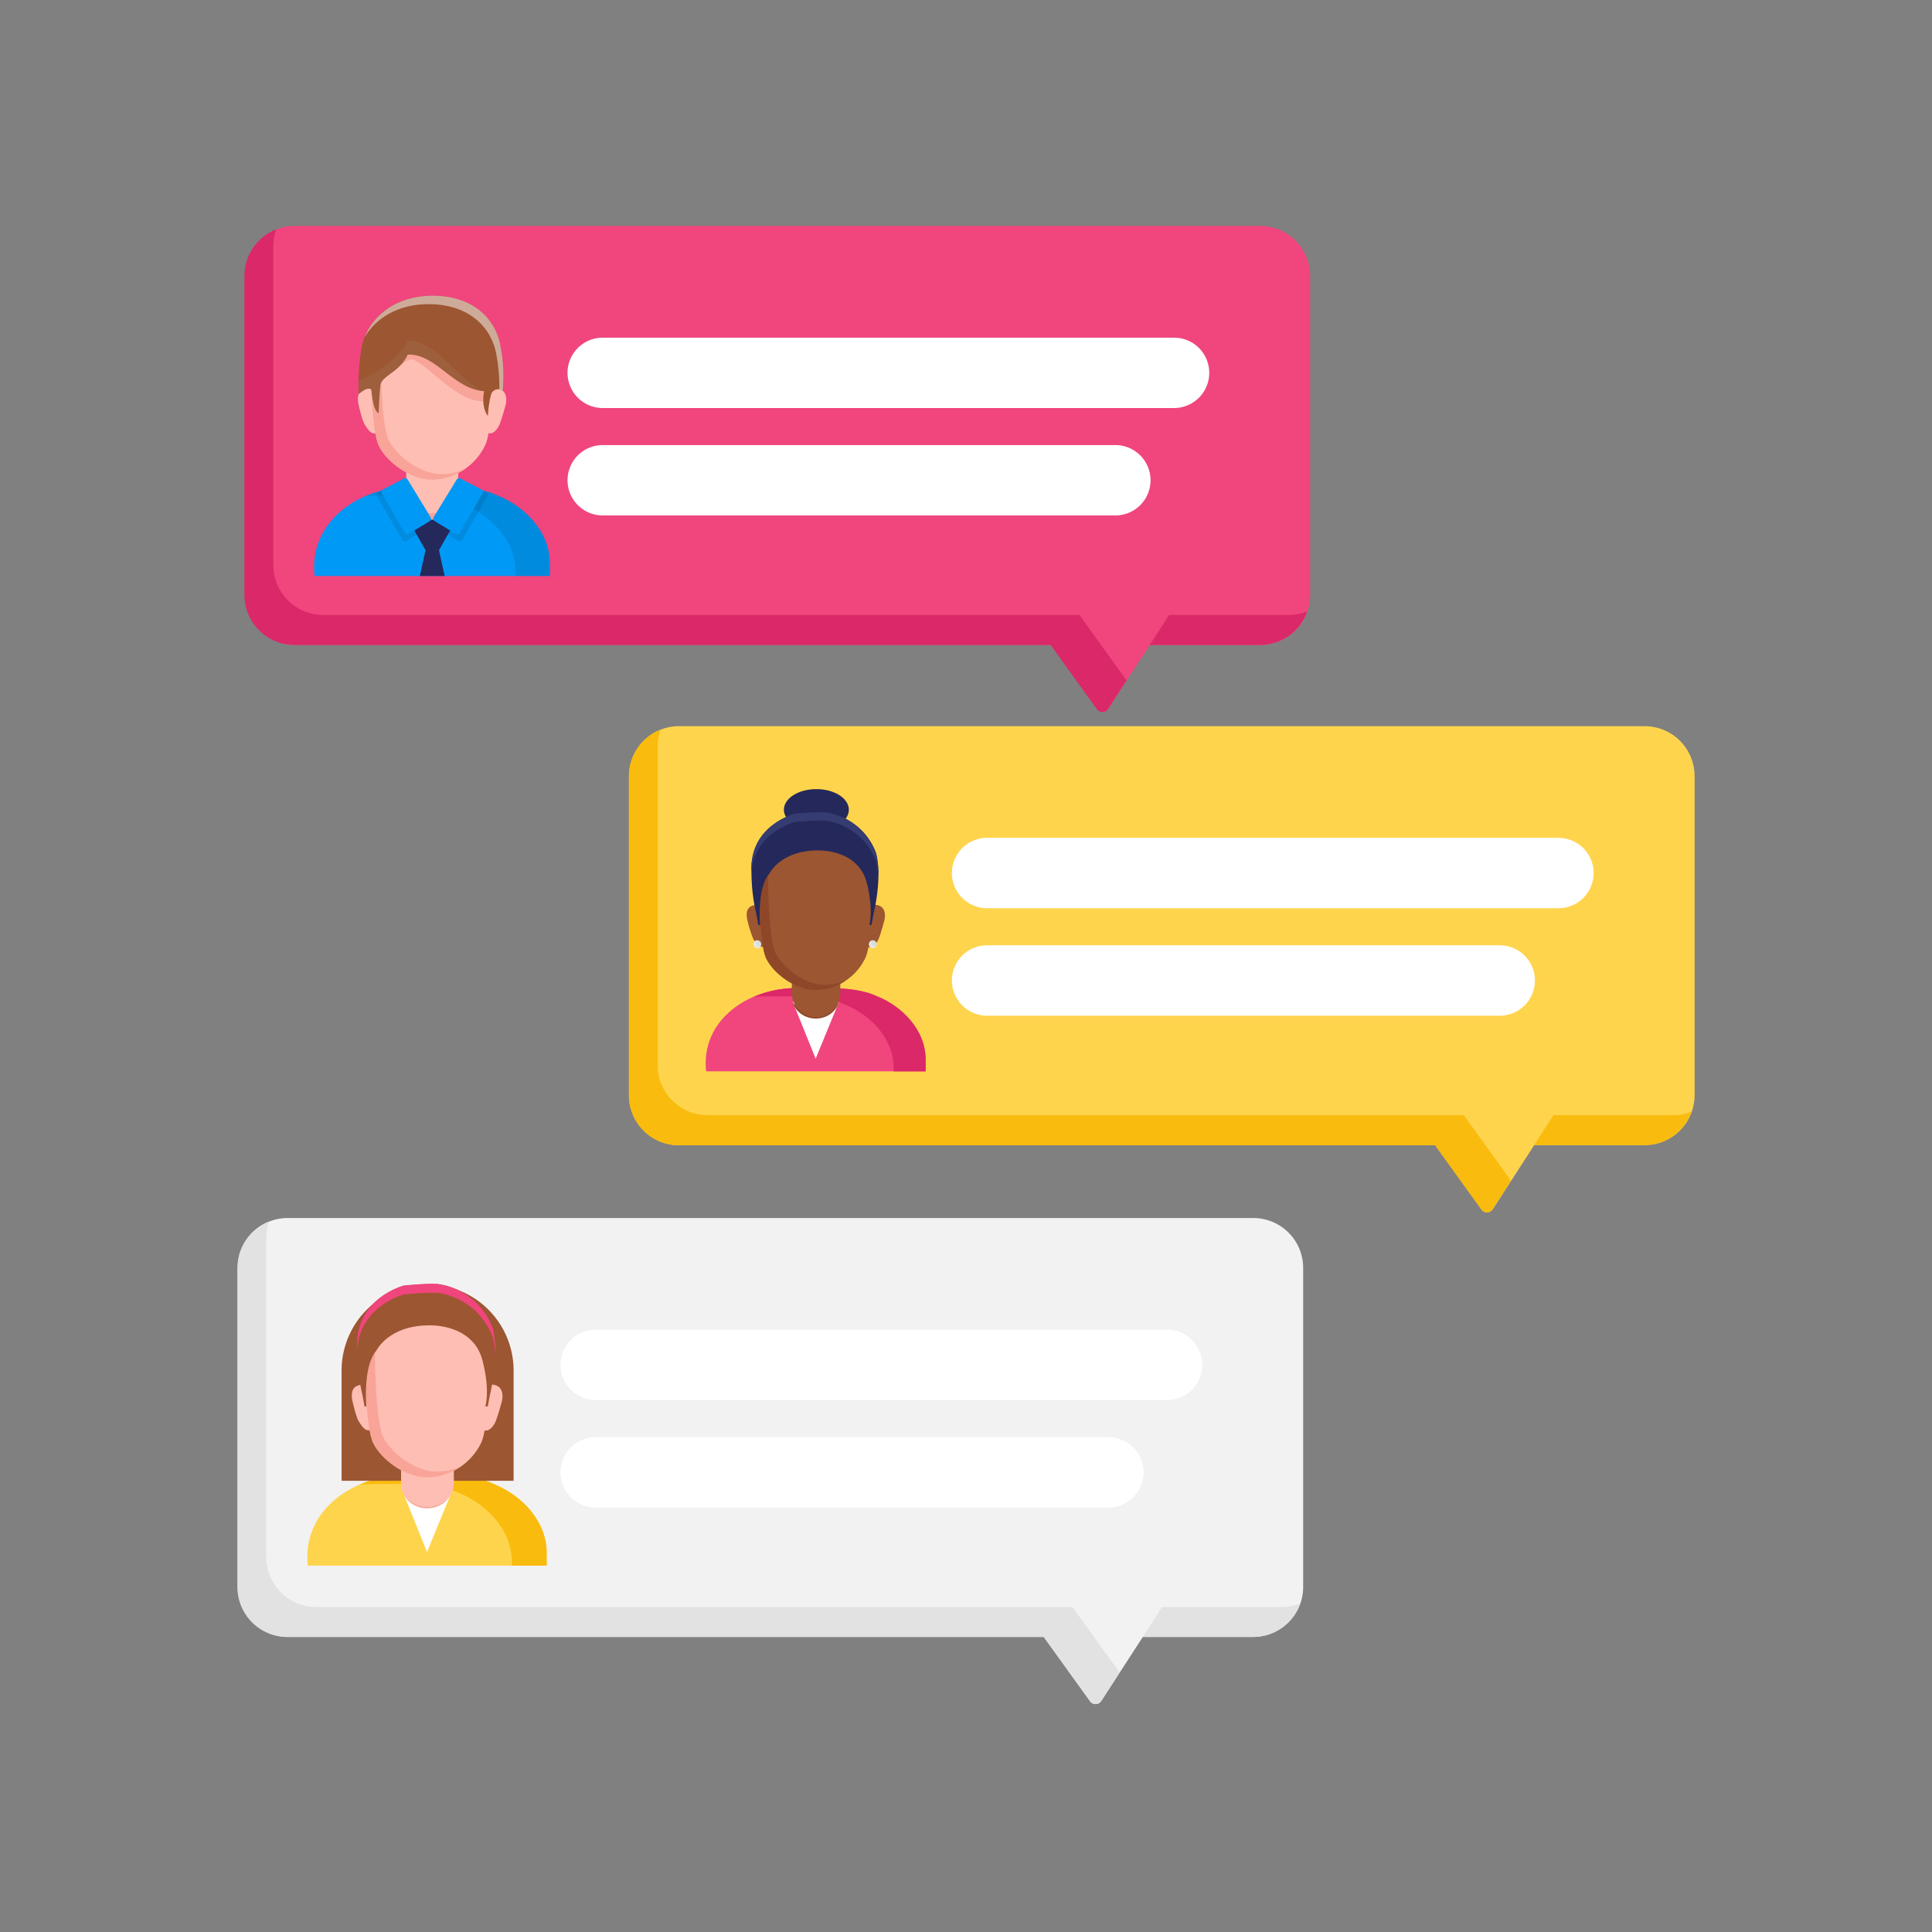 <svg width="247" height="247" viewBox="0 0 247 247" fill="none" xmlns="http://www.w3.org/2000/svg">
<rect x="0" y="0" width="247" height="247" fill="#808080" stroke="none"/>
<path d="M86.816 92.837H210.257C211.096 92.837 211.927 93.001 212.703 93.322C213.478 93.643 214.183 94.113 214.777 94.707C215.37 95.3 215.841 96.004 216.162 96.779C216.484 97.555 216.649 98.386 216.649 99.225V140.01C216.649 141.705 215.976 143.331 214.777 144.53C213.578 145.728 211.952 146.402 210.257 146.402H196.143L190.828 154.622C190.753 154.737 190.651 154.832 190.532 154.899C190.412 154.966 190.278 155.003 190.14 155.006C190.003 155.01 189.867 154.98 189.744 154.919C189.621 154.858 189.515 154.768 189.435 154.657L183.507 146.422H86.816C85.977 146.422 85.146 146.256 84.371 145.935C83.595 145.614 82.891 145.143 82.298 144.549C81.705 143.955 81.234 143.251 80.913 142.475C80.593 141.7 80.428 140.868 80.429 140.029V99.225C80.429 97.531 81.102 95.906 82.299 94.708C83.497 93.51 85.122 92.837 86.816 92.837Z" fill="#FFD44D"/>
<path d="M213.902 142.574C214.702 142.574 215.495 142.423 216.239 142.129C215.801 143.378 214.985 144.46 213.906 145.225C212.826 145.991 211.535 146.402 210.212 146.402H196.133L198.603 142.574H213.902Z" fill="#F9BB0D"/>
<path d="M84.439 93.282C84.201 93.962 84.079 94.677 84.079 95.397V136.186C84.079 137.025 84.244 137.856 84.566 138.632C84.887 139.407 85.358 140.111 85.951 140.704C86.545 141.298 87.25 141.768 88.025 142.089C88.801 142.409 89.632 142.574 90.471 142.574H187.147L193.075 150.809C193.104 150.845 193.135 150.88 193.169 150.912L190.788 154.622C190.713 154.737 190.611 154.832 190.492 154.899C190.372 154.966 190.238 155.003 190.1 155.006C189.963 155.01 189.827 154.98 189.704 154.919C189.581 154.858 189.475 154.768 189.395 154.657L183.467 146.422H86.781C85.942 146.422 85.111 146.256 84.335 145.935C83.56 145.614 82.856 145.143 82.263 144.549C81.669 143.956 81.199 143.251 80.878 142.475C80.558 141.7 80.393 140.869 80.394 140.029V99.225C80.394 97.943 80.78 96.691 81.502 95.631C82.223 94.571 83.247 93.753 84.439 93.282Z" fill="#F9BB0D"/>
<path d="M126.197 125.353H191.736" stroke="white" stroke-width="9" stroke-linecap="round" stroke-linejoin="round"/>
<path d="M199.24 111.614H126.197" stroke="white" stroke-width="9" stroke-linecap="round" stroke-linejoin="round"/>
<path d="M118.338 135.514V136.962H90.269C89.577 130.342 95.757 126.306 101.799 126.321C104.921 126.355 109.303 126.005 112.173 127.393C115.473 128.736 118.368 131.794 118.338 135.514Z" fill="#F0457D"/>
<path d="M118.338 135.514C118.367 131.794 115.473 128.736 112.173 127.393C109.303 126.005 104.921 126.355 101.799 126.321C99.918 126.321 98.057 126.706 96.33 127.452C96.79 127.408 97.254 127.383 97.713 127.383C100.835 127.417 105.217 127.067 108.087 128.455C111.387 129.799 114.277 132.856 114.252 136.576V136.976H118.338V135.514Z" fill="#DB2868"/>
<path d="M101.35 128.094L107.258 128.099L104.279 135.351L101.35 128.094Z" fill="white"/>
<path d="M107.257 128.094C106.373 130.945 102.208 130.91 101.329 128.094C102.604 129.922 105.948 129.962 107.257 128.094Z" fill="#8E4728"/>
<path d="M104.333 130.036C103.511 130.036 102.723 129.709 102.141 129.129C101.559 128.548 101.232 127.76 101.23 126.938V118.693C101.3 114.618 107.361 114.618 107.43 118.693V126.958C107.425 127.776 107.096 128.559 106.516 129.135C105.936 129.712 105.151 130.036 104.333 130.036Z" fill="#9C5631"/>
<path d="M98.158 116.95C98.125 116.749 98.052 116.557 97.942 116.385C97.832 116.214 97.688 116.068 97.519 115.955C97.349 115.841 97.159 115.764 96.959 115.728C96.758 115.692 96.553 115.697 96.355 115.744C95.396 115.952 95.367 116.846 95.535 117.582C95.719 118.417 95.973 119.235 96.295 120.027C96.572 120.447 96.972 121.237 97.649 121.015C98.094 120.862 98.355 120.067 98.464 119.494C98.573 118.921 98.158 116.95 98.158 116.95Z" fill="#9C5631"/>
<path d="M110.37 116.92C110.403 116.719 110.476 116.526 110.587 116.354C110.697 116.183 110.841 116.036 111.011 115.923C111.181 115.81 111.372 115.733 111.573 115.697C111.774 115.661 111.98 115.667 112.178 115.715C113.136 115.922 113.23 116.846 113.087 117.577C113.087 117.616 112.593 119.459 112.326 120.047C112.129 120.516 111.595 121.336 110.899 121.035C110.464 120.852 110.172 120.047 110.069 119.474C109.965 118.901 110.37 116.92 110.37 116.92Z" fill="#9C5631"/>
<path d="M111.309 111.422C111.309 108.235 109.333 105.034 104.101 105.034C98.87 105.034 96.973 108.537 96.973 111.728C96.973 111.891 96.973 120.566 97.961 122.556C98.949 124.547 101.769 126.578 104.264 126.587C105.587 126.557 106.876 126.165 107.992 125.454C109.109 124.744 110.009 123.742 110.597 122.556C111.758 120.264 111.309 111.422 111.309 111.422Z" fill="#9C5631"/>
<g style="mix-blend-mode:multiply">
<path d="M110.375 122.976L110.409 122.922L110.231 123.045L110.375 122.976Z" fill="#EFE8E4"/>
</g>
<path d="M105.465 125.916C102.97 125.916 100.174 123.87 99.161 121.88C98.149 119.889 98.173 111.219 98.173 111.051C98.156 109.577 98.607 108.136 99.463 106.936C99.555 106.674 99.666 106.418 99.794 106.17C98.895 106.784 98.166 107.616 97.675 108.588C97.185 109.56 96.948 110.64 96.988 111.728C96.988 111.891 96.988 120.566 97.976 122.556C98.964 124.547 101.784 126.578 104.279 126.587C105.668 126.577 107.02 126.141 108.152 125.338C107.307 125.716 106.391 125.913 105.465 125.916Z" fill="#8E4728"/>
<path d="M105.825 103.918C107.225 104.163 108.536 104.774 109.624 105.689C110.712 106.604 111.539 107.791 112.019 109.129C112.835 112.38 111.654 116.949 111.654 116.949L111.422 118.249H111.15C111.723 115.724 110.705 112.469 110.705 112.469C109.332 108.423 104.412 108.724 104.412 108.724C99.739 108.789 98.36 111.688 98.36 111.688C96.725 113.546 97.18 118.268 97.18 118.268H96.953L96.725 116.994C96.279 115.145 96.06 113.249 96.073 111.347C95.861 105.528 101.576 104.071 101.576 104.071C101.576 104.071 104.832 103.74 105.825 103.918Z" fill="#24285B"/>
<path d="M108.522 103.518C108.522 104.975 106.664 106.156 104.372 106.156C102.08 106.156 100.218 104.975 100.218 103.518C100.218 102.06 102.08 100.885 104.372 100.885C106.664 100.885 108.522 102.065 108.522 103.518Z" fill="#24285B"/>
<path d="M101.571 105.104C101.571 105.104 104.832 104.773 105.825 104.97C107.223 105.213 108.532 105.822 109.62 106.733C110.708 107.645 111.536 108.828 112.02 110.162C112.188 110.868 112.281 111.59 112.296 112.316C112.35 111.24 112.257 110.161 112.02 109.11C111.539 107.772 110.712 106.585 109.624 105.67C108.536 104.754 107.225 104.143 105.825 103.898C104.837 103.701 101.571 104.032 101.571 104.032C101.571 104.032 95.856 105.514 96.068 111.308C96.068 111.308 96.068 111.471 96.068 111.748C96.266 106.462 101.571 105.104 101.571 105.104Z" fill="#353C72"/>
<path d="M97.318 120.709C97.318 120.807 97.289 120.902 97.235 120.983C97.18 121.065 97.103 121.128 97.013 121.165C96.923 121.203 96.823 121.212 96.728 121.193C96.632 121.174 96.544 121.127 96.475 121.058C96.406 120.989 96.359 120.901 96.34 120.805C96.32 120.709 96.33 120.61 96.368 120.52C96.405 120.43 96.468 120.352 96.55 120.298C96.631 120.244 96.726 120.215 96.824 120.215C96.955 120.215 97.081 120.267 97.173 120.36C97.266 120.452 97.318 120.578 97.318 120.709Z" fill="#DBDCDD"/>
<g style="mix-blend-mode:multiply">
<path d="M97.318 120.872C97.282 120.908 97.239 120.937 97.191 120.957C97.144 120.976 97.093 120.986 97.041 120.986C96.991 120.986 96.941 120.976 96.894 120.957C96.847 120.937 96.805 120.909 96.77 120.872C96.734 120.836 96.705 120.793 96.685 120.745C96.666 120.698 96.656 120.647 96.656 120.596C96.656 120.545 96.666 120.495 96.685 120.448C96.705 120.401 96.734 120.359 96.77 120.324C96.813 120.278 96.867 120.243 96.928 120.225H96.824C96.693 120.225 96.567 120.277 96.475 120.37C96.382 120.462 96.33 120.588 96.33 120.719C96.33 120.85 96.382 120.976 96.475 121.068C96.567 121.161 96.693 121.213 96.824 121.213C96.934 121.218 97.042 121.186 97.131 121.122C97.221 121.059 97.286 120.967 97.318 120.862V120.872Z" fill="#E6E7E8"/>
</g>
<path d="M112.084 120.709C112.084 120.84 112.032 120.966 111.939 121.058C111.846 121.151 111.721 121.203 111.59 121.203C111.459 121.203 111.333 121.151 111.24 121.058C111.148 120.966 111.096 120.84 111.096 120.709C111.096 120.578 111.148 120.452 111.24 120.36C111.333 120.267 111.459 120.215 111.59 120.215C111.721 120.215 111.846 120.267 111.939 120.36C112.032 120.452 112.084 120.578 112.084 120.709Z" fill="#DBDCDD"/>
<g style="mix-blend-mode:multiply">
<path d="M112.044 120.872C111.97 120.945 111.871 120.985 111.767 120.985C111.664 120.985 111.565 120.945 111.491 120.872C111.419 120.798 111.379 120.699 111.377 120.596C111.379 120.494 111.42 120.397 111.491 120.324C111.537 120.278 111.592 120.245 111.654 120.225H111.595C111.464 120.225 111.338 120.277 111.245 120.37C111.153 120.462 111.101 120.588 111.101 120.719C111.101 120.85 111.153 120.976 111.245 121.068C111.338 121.161 111.464 121.213 111.595 121.213C111.7 121.212 111.802 121.178 111.887 121.115C111.971 121.052 112.033 120.963 112.064 120.862L112.044 120.872Z" fill="#E6E7E8"/>
</g>
<path d="M36.778 155.719H160.219C161.058 155.718 161.889 155.883 162.664 156.204C163.439 156.524 164.144 156.995 164.737 157.588C165.33 158.181 165.801 158.886 166.121 159.661C166.442 160.436 166.607 161.267 166.606 162.106V202.891C166.606 204.585 165.933 206.21 164.735 207.407C163.537 208.605 161.913 209.278 160.219 209.278H146.105L140.79 217.484C140.715 217.598 140.613 217.693 140.493 217.76C140.373 217.826 140.238 217.862 140.101 217.865C139.964 217.868 139.828 217.838 139.705 217.776C139.583 217.715 139.477 217.625 139.397 217.513L133.469 209.278H36.778C35.084 209.278 33.459 208.605 32.261 207.407C31.064 206.21 30.391 204.585 30.391 202.891V162.106C30.391 160.412 31.064 158.787 32.261 157.59C33.459 156.392 35.084 155.719 36.778 155.719Z" fill="#F2F2F2"/>
<path d="M163.87 205.455C164.671 205.455 165.466 205.305 166.211 205.01C165.772 206.258 164.956 207.338 163.877 208.103C162.797 208.867 161.507 209.278 160.184 209.278H146.105L148.575 205.455H163.87Z" fill="#E2E2E2"/>
<path d="M34.402 156.158C34.164 156.839 34.042 157.556 34.042 158.277V199.082C34.046 200.773 34.72 202.394 35.918 203.589C37.115 204.784 38.738 205.454 40.429 205.454H137.11L143.038 213.689C143.068 213.726 143.101 213.761 143.137 213.793L140.746 217.483C140.671 217.598 140.569 217.693 140.449 217.759C140.329 217.826 140.194 217.862 140.057 217.865C139.92 217.868 139.784 217.838 139.661 217.776C139.539 217.715 139.433 217.624 139.353 217.513L133.425 209.278H36.744C35.905 209.279 35.074 209.114 34.298 208.793C33.523 208.473 32.818 208.002 32.224 207.409C31.631 206.816 31.16 206.111 30.838 205.336C30.517 204.561 30.352 203.73 30.352 202.891V162.106C30.352 160.822 30.738 159.569 31.46 158.508C32.183 157.447 33.208 156.628 34.402 156.158Z" fill="#E2E2E2"/>
<path d="M76.16 188.234H141.699" stroke="white" stroke-width="9" stroke-linecap="round" stroke-linejoin="round"/>
<path d="M149.203 174.496H76.16" stroke="white" stroke-width="9" stroke-linecap="round" stroke-linejoin="round"/>
<path d="M37.673 28.884H161.113C162.807 28.884 164.432 29.557 165.63 30.755C166.828 31.953 167.501 33.578 167.501 35.272V76.076C167.501 77.77 166.828 79.395 165.63 80.593C164.432 81.791 162.807 82.463 161.113 82.463H147L141.679 90.649C141.605 90.764 141.503 90.859 141.383 90.926C141.263 90.993 141.129 91.03 140.992 91.033C140.855 91.037 140.719 91.007 140.596 90.946C140.473 90.885 140.367 90.795 140.286 90.684L134.368 82.449H37.673C35.981 82.449 34.359 81.778 33.161 80.583C31.964 79.388 31.289 77.768 31.285 76.076V35.272C31.285 33.578 31.958 31.953 33.156 30.755C34.354 29.557 35.978 28.884 37.673 28.884Z" fill="#F0457D"/>
<path d="M164.764 78.625C165.566 78.624 166.36 78.473 167.106 78.181C166.667 79.429 165.851 80.51 164.772 81.274C163.692 82.039 162.402 82.449 161.079 82.449H147L149.47 78.625H164.764Z" fill="#DB2868"/>
<path d="M35.297 29.329C35.058 30.01 34.937 30.727 34.936 31.448V72.233C34.936 73.072 35.1 73.903 35.421 74.679C35.742 75.454 36.212 76.159 36.805 76.753C37.398 77.346 38.103 77.817 38.878 78.139C39.653 78.46 40.484 78.625 41.324 78.625H138.004L143.932 86.86C143.963 86.897 143.996 86.932 144.031 86.964L141.64 90.649C141.566 90.764 141.464 90.859 141.344 90.927C141.224 90.993 141.09 91.03 140.953 91.034C140.816 91.037 140.68 91.007 140.557 90.946C140.434 90.885 140.328 90.795 140.247 90.684L134.319 82.449H37.638C35.947 82.449 34.325 81.778 33.127 80.583C31.93 79.389 31.255 77.768 31.251 76.076V35.272C31.25 33.99 31.636 32.737 32.358 31.677C33.079 30.617 34.103 29.799 35.297 29.329Z" fill="#DB2868"/>
<path d="M77.055 61.399H142.594" stroke="white" stroke-width="9" stroke-linecap="round" stroke-linejoin="round"/>
<path d="M150.098 47.666H77.055" stroke="white" stroke-width="9" stroke-linecap="round" stroke-linejoin="round"/>
<path d="M70.302 72.085V73.636H40.207C39.466 66.537 46.091 62.21 52.557 62.224C55.907 62.264 60.605 61.889 63.682 63.376C67.229 64.818 70.331 68.098 70.302 72.085Z" fill="#0099F5"/>
<path opacity="0.09" d="M70.301 72.085C70.331 68.098 67.229 64.818 63.697 63.376C60.619 61.894 55.921 62.264 52.572 62.224C50.557 62.219 48.563 62.627 46.713 63.425C47.205 63.375 47.7 63.351 48.195 63.351C51.544 63.385 56.242 63.01 59.32 64.502C62.852 65.939 65.954 69.22 65.924 73.206V73.636H70.306L70.301 72.085Z" fill="black"/>
<path opacity="0.09" d="M54.948 67.322L51.939 69.16C51.856 69.207 51.758 69.22 51.666 69.196C51.574 69.172 51.494 69.113 51.445 69.031L48.2 63.459C48.176 63.417 48.161 63.371 48.156 63.324C48.15 63.276 48.154 63.228 48.168 63.182C48.181 63.136 48.203 63.093 48.233 63.056C48.263 63.019 48.301 62.988 48.343 62.965L51.331 61.399C51.414 61.352 51.512 61.339 51.605 61.363C51.697 61.387 51.776 61.446 51.825 61.528L55.086 66.843C55.128 66.925 55.137 67.021 55.111 67.11C55.086 67.199 55.027 67.275 54.948 67.322Z" fill="black"/>
<path opacity="0.09" d="M55.57 67.322L58.574 69.145C58.657 69.192 58.755 69.205 58.847 69.181C58.939 69.157 59.018 69.098 59.068 69.017L62.313 63.444C62.337 63.403 62.353 63.357 62.359 63.309C62.364 63.261 62.361 63.213 62.347 63.167C62.334 63.12 62.311 63.078 62.281 63.04C62.25 63.003 62.213 62.972 62.17 62.95L59.206 61.384C59.165 61.36 59.12 61.344 59.073 61.338C59.026 61.331 58.978 61.334 58.932 61.346C58.886 61.358 58.843 61.379 58.806 61.407C58.768 61.436 58.736 61.472 58.712 61.513L55.447 66.828C55.398 66.91 55.383 67.008 55.406 67.101C55.429 67.193 55.488 67.273 55.57 67.322Z" fill="black"/>
<path d="M58.045 66.937L55.259 65.91L52.473 66.937L54.399 70.336L53.678 73.636H56.845L56.123 70.336L58.045 66.937Z" fill="#24285B"/>
<path d="M55.259 66.433C54.823 66.433 54.39 66.347 53.987 66.18C53.584 66.013 53.217 65.768 52.908 65.459C52.6 65.15 52.355 64.784 52.188 64.381C52.021 63.977 51.935 63.545 51.935 63.108V54.271C52.009 49.904 58.505 49.899 58.584 54.271V63.108C58.584 63.99 58.233 64.836 57.61 65.459C56.987 66.083 56.141 66.433 55.259 66.433Z" fill="#FFBEB3"/>
<path d="M58.421 64.131C57.477 67.184 52.987 67.15 52.093 64.131C53.437 66.063 57.018 66.132 58.421 64.131Z" fill="#F9A498"/>
<path d="M54.972 66.606L52.221 68.276C52.184 68.299 52.142 68.315 52.098 68.322C52.055 68.328 52.01 68.326 51.967 68.316C51.925 68.305 51.884 68.286 51.849 68.26C51.814 68.234 51.784 68.2 51.761 68.162L48.797 63.054C48.775 63.016 48.761 62.973 48.755 62.929C48.75 62.884 48.754 62.839 48.766 62.796C48.779 62.753 48.8 62.713 48.828 62.679C48.856 62.644 48.891 62.616 48.931 62.595L51.668 61.162C51.742 61.122 51.828 61.112 51.909 61.135C51.99 61.157 52.059 61.209 52.102 61.281L55.066 66.152C55.09 66.188 55.107 66.228 55.115 66.27C55.123 66.313 55.123 66.356 55.114 66.399C55.106 66.441 55.089 66.481 55.064 66.517C55.04 66.552 55.009 66.583 54.972 66.606Z" fill="#0099F5"/>
<path d="M55.545 66.606L58.297 68.276C58.334 68.299 58.375 68.314 58.418 68.321C58.462 68.328 58.506 68.326 58.548 68.316C58.59 68.305 58.63 68.286 58.665 68.26C58.7 68.233 58.729 68.2 58.751 68.162L61.715 63.054C61.737 63.016 61.752 62.973 61.757 62.929C61.763 62.884 61.759 62.839 61.747 62.796C61.734 62.753 61.713 62.713 61.685 62.679C61.656 62.644 61.621 62.616 61.582 62.595L58.84 61.162C58.766 61.122 58.68 61.112 58.599 61.135C58.518 61.157 58.449 61.209 58.405 61.281L55.417 66.152C55.395 66.19 55.381 66.232 55.376 66.276C55.37 66.319 55.374 66.364 55.386 66.406C55.398 66.448 55.418 66.488 55.445 66.522C55.472 66.557 55.507 66.585 55.545 66.606Z" fill="#0099F5"/>
<path d="M48.639 51.006C48.602 50.791 48.521 50.587 48.402 50.404C48.283 50.222 48.129 50.065 47.948 49.944C47.767 49.823 47.563 49.74 47.349 49.7C47.135 49.66 46.915 49.664 46.703 49.711C45.675 49.934 45.67 50.892 45.828 51.687C45.828 51.727 46.322 53.861 46.644 54.306C46.965 54.75 47.37 55.61 48.091 55.368C48.585 55.205 48.852 54.38 48.965 53.737C49.079 53.095 48.639 51.006 48.639 51.006Z" fill="#FFBEB3"/>
<path d="M61.751 50.976C61.788 50.761 61.869 50.556 61.987 50.374C62.106 50.191 62.261 50.035 62.442 49.913C62.623 49.792 62.826 49.708 63.04 49.667C63.254 49.627 63.474 49.63 63.687 49.676C64.719 49.904 64.818 50.892 64.675 51.653C64.675 51.697 64.122 53.668 63.865 54.276C63.652 54.77 63.079 55.654 62.333 55.348C61.839 55.155 61.553 54.291 61.439 53.678C61.326 53.065 61.751 50.976 61.751 50.976Z" fill="#FFBEB3"/>
<path d="M62.739 45.078C62.739 41.659 60.619 38.231 55.012 38.231C49.405 38.231 47.37 41.99 47.37 45.404C47.37 45.582 47.37 54.879 48.442 57.013C49.514 59.147 52.528 61.325 55.205 61.335C56.622 61.303 58.004 60.883 59.2 60.121C60.395 59.359 61.359 58.284 61.988 57.013C63.233 54.558 62.739 45.078 62.739 45.078Z" fill="#FFBEB3"/>
<path d="M49.529 45.848L49.677 45.952C49.83 46.1 49.059 47.815 49.282 47.824C50.393 48.057 51.727 45.651 52.809 45.987C54.721 46.584 58.317 51.421 61.844 51.302C62.768 50.413 62.738 45.078 62.738 45.078C62.738 41.659 60.619 38.231 55.012 38.231C50.368 38.231 48.18 40.81 47.562 43.635C48.031 43.839 48.45 44.143 48.79 44.525C49.129 44.907 49.381 45.359 49.529 45.848Z" fill="#F9A498"/>
<g style="mix-blend-mode:multiply">
<path d="M61.75 57.462C61.765 57.445 61.778 57.427 61.789 57.408L61.597 57.541L61.75 57.462Z" fill="#EFE8E4"/>
</g>
<path d="M56.474 60.614C53.797 60.614 50.798 58.425 49.712 56.291C48.625 54.157 48.64 44.86 48.64 44.682C48.617 43.1 49.102 41.553 50.023 40.266C50.124 39.986 50.242 39.712 50.374 39.446C48.24 40.829 47.37 43.18 47.37 45.403C47.37 45.581 47.37 54.878 48.442 57.012C49.514 59.147 52.528 61.325 55.205 61.335C56.692 61.323 58.14 60.855 59.355 59.996C58.449 60.403 57.467 60.614 56.474 60.614Z" fill="#F9A498"/>
<path d="M63.993 44.263C63.301 40.498 60.228 37.771 55.205 37.801C50.181 37.831 46.9 40.903 46.238 44.391C45.908 46.372 45.78 48.381 45.858 50.388C46.703 49.692 47.053 49.598 47.464 49.761C47.745 52.858 48.412 52.809 48.412 52.809C48.412 52.809 48.471 50.724 48.61 49.351C48.748 47.977 51.001 47.721 52.132 45.334C55.708 45.176 57.966 49.756 61.883 50.008C61.498 52.275 62.377 53.174 62.377 53.174C62.415 52.244 62.551 51.32 62.782 50.418C62.83 50.27 62.913 50.137 63.024 50.029C63.135 49.921 63.271 49.842 63.419 49.799C63.568 49.755 63.725 49.749 63.877 49.78C64.028 49.812 64.17 49.88 64.289 49.978C64.463 48.069 64.363 46.144 63.993 44.263Z" fill="#9C5631"/>
<g style="mix-blend-mode:soft-light" opacity="0.5">
<path d="M63.993 44.263C63.302 40.498 60.229 37.771 55.205 37.801C50.803 37.831 47.731 40.202 46.6 43.136C48.008 40.721 50.838 38.908 54.676 38.883C59.7 38.853 62.778 41.58 63.465 45.344C63.736 46.81 63.861 48.3 63.84 49.79C63.999 49.816 64.149 49.883 64.275 49.983C64.454 48.072 64.359 46.146 63.993 44.263Z" fill="white"/>
</g>
<g style="mix-blend-mode:multiply" opacity="0.1">
<path d="M52.137 43.541C51.006 45.927 47.37 48.175 45.858 48.62C45.858 48.541 45.858 48.452 45.858 48.368C45.823 49.047 45.823 49.728 45.858 50.408C46.703 49.711 47.054 49.618 47.464 49.781C47.745 52.858 48.412 52.809 48.412 52.809C48.412 52.809 48.472 50.724 48.61 49.351C48.748 47.977 51.001 47.721 52.132 45.335C55.694 45.176 57.947 49.716 61.839 50.003C58.974 49 55.714 43.383 52.137 43.541Z" fill="#AFAAA8"/>
</g>
<path d="M69.892 198.588V200.164H39.348C38.597 192.961 45.32 188.57 51.895 188.584C55.294 188.624 60.061 188.239 63.183 189.75C66.775 191.217 69.921 194.547 69.892 198.588Z" fill="#FFD44D"/>
<path d="M69.891 198.588C69.921 194.542 66.774 191.213 63.183 189.75C60.061 188.239 55.279 188.624 51.895 188.584C49.857 188.582 47.839 188.995 45.967 189.8C46.461 189.75 46.955 189.726 47.449 189.726C50.843 189.765 55.615 189.38 58.737 190.891C62.323 192.373 65.475 195.683 65.445 199.729V200.164H69.891V198.588Z" fill="#F9BB0D"/>
<path d="M51.406 190.521L57.833 190.526L54.593 198.415L51.406 190.521Z" fill="white"/>
<path d="M57.833 190.526C56.875 193.623 52.34 193.584 51.411 190.526C52.775 192.482 56.41 192.551 57.833 190.526Z" fill="#F9A498"/>
<path d="M54.666 164.215C57.583 164.215 60.38 165.374 62.442 167.436C64.504 169.498 65.663 172.295 65.663 175.212V189.315H43.67V175.212C43.67 172.295 44.828 169.498 46.891 167.436C48.953 165.374 51.75 164.215 54.666 164.215Z" fill="#9C5631"/>
<path d="M54.651 192.66C52.784 192.66 51.277 191.41 51.277 189.543V180.31C51.351 175.864 57.946 175.864 58.025 180.31V189.538C58.025 191.395 56.499 192.66 54.651 192.66Z" fill="#FFBEB3"/>
<path d="M47.918 178.398C47.88 178.179 47.799 177.97 47.678 177.783C47.557 177.597 47.399 177.437 47.214 177.313C47.029 177.19 46.821 177.105 46.602 177.065C46.383 177.025 46.159 177.03 45.942 177.079C44.895 177.311 44.895 178.285 45.053 179.085C45.053 179.124 45.547 181.288 45.878 181.743C46.209 182.197 46.614 183.062 47.36 182.815C47.854 182.651 48.13 181.787 48.244 181.165C48.358 180.542 47.918 178.398 47.918 178.398Z" fill="#FFBEB3"/>
<path d="M61.222 178.364C61.259 178.145 61.341 177.935 61.462 177.749C61.583 177.563 61.741 177.403 61.926 177.28C62.111 177.157 62.319 177.073 62.538 177.033C62.757 176.994 62.981 176.999 63.198 177.05C64.24 177.277 64.344 178.28 64.186 179.08C64.186 179.119 63.623 181.12 63.361 181.738C63.148 182.232 62.566 183.141 61.805 182.824C61.311 182.632 61.014 181.757 60.901 181.13C60.787 180.503 61.222 178.364 61.222 178.364Z" fill="#FFBEB3"/>
<path d="M62.244 172.406C62.244 168.948 60.095 165.456 54.404 165.456C48.713 165.456 46.648 169.264 46.648 172.737C46.648 172.915 46.648 182.35 47.735 184.519C48.822 186.688 51.885 188.896 54.602 188.906C56.04 188.871 57.442 188.443 58.655 187.67C59.869 186.897 60.848 185.808 61.488 184.519C62.738 182 62.244 172.406 62.244 172.406Z" fill="#FFBEB3"/>
<g style="mix-blend-mode:multiply">
<path d="M61.226 184.954L61.266 184.895L61.068 185.028L61.226 184.954Z" fill="#EFE8E4"/>
</g>
<path d="M55.886 188.15C53.169 188.15 50.126 185.927 49.02 183.763C47.913 181.599 47.918 172.159 47.918 171.976C47.899 170.371 48.392 168.801 49.326 167.496C49.426 167.21 49.545 166.931 49.682 166.661C47.508 168.064 46.629 170.455 46.629 172.712C46.629 172.89 46.629 182.325 47.716 184.494C48.803 186.663 51.865 188.871 54.582 188.881C56.089 188.866 57.556 188.392 58.786 187.522C57.874 187.932 56.886 188.145 55.886 188.15Z" fill="#F9A498"/>
<path d="M56.277 164.211C57.801 164.478 59.227 165.145 60.41 166.141C61.593 167.138 62.492 168.43 63.015 169.887C63.904 173.424 62.62 178.398 62.62 178.398L62.363 179.811H62.061C62.689 177.059 61.567 173.518 61.567 173.518C60.085 169.116 54.716 169.442 54.716 169.442C49.632 169.516 48.136 172.648 48.136 172.648C46.352 174.669 46.846 179.811 46.846 179.811H46.604L46.352 178.418C45.868 176.407 45.629 174.346 45.641 172.278C45.414 165.944 51.633 164.374 51.633 164.374C51.633 164.374 55.195 164.008 56.277 164.211Z" fill="#9C5631"/>
<path d="M51.648 165.49C51.648 165.49 55.195 165.13 56.276 165.342C57.8 165.61 59.226 166.276 60.41 167.273C61.593 168.27 62.492 169.562 63.015 171.018C63.199 171.786 63.301 172.57 63.321 173.36C63.377 172.189 63.274 171.015 63.015 169.872C62.492 168.416 61.593 167.124 60.41 166.127C59.226 165.13 57.8 164.464 56.276 164.196C55.195 163.983 51.648 164.344 51.648 164.344C51.648 164.344 45.428 165.93 45.656 172.248C45.656 172.248 45.656 172.426 45.656 172.742C45.873 166.972 51.648 165.49 51.648 165.49Z" fill="#F0457D"/>
</svg>
